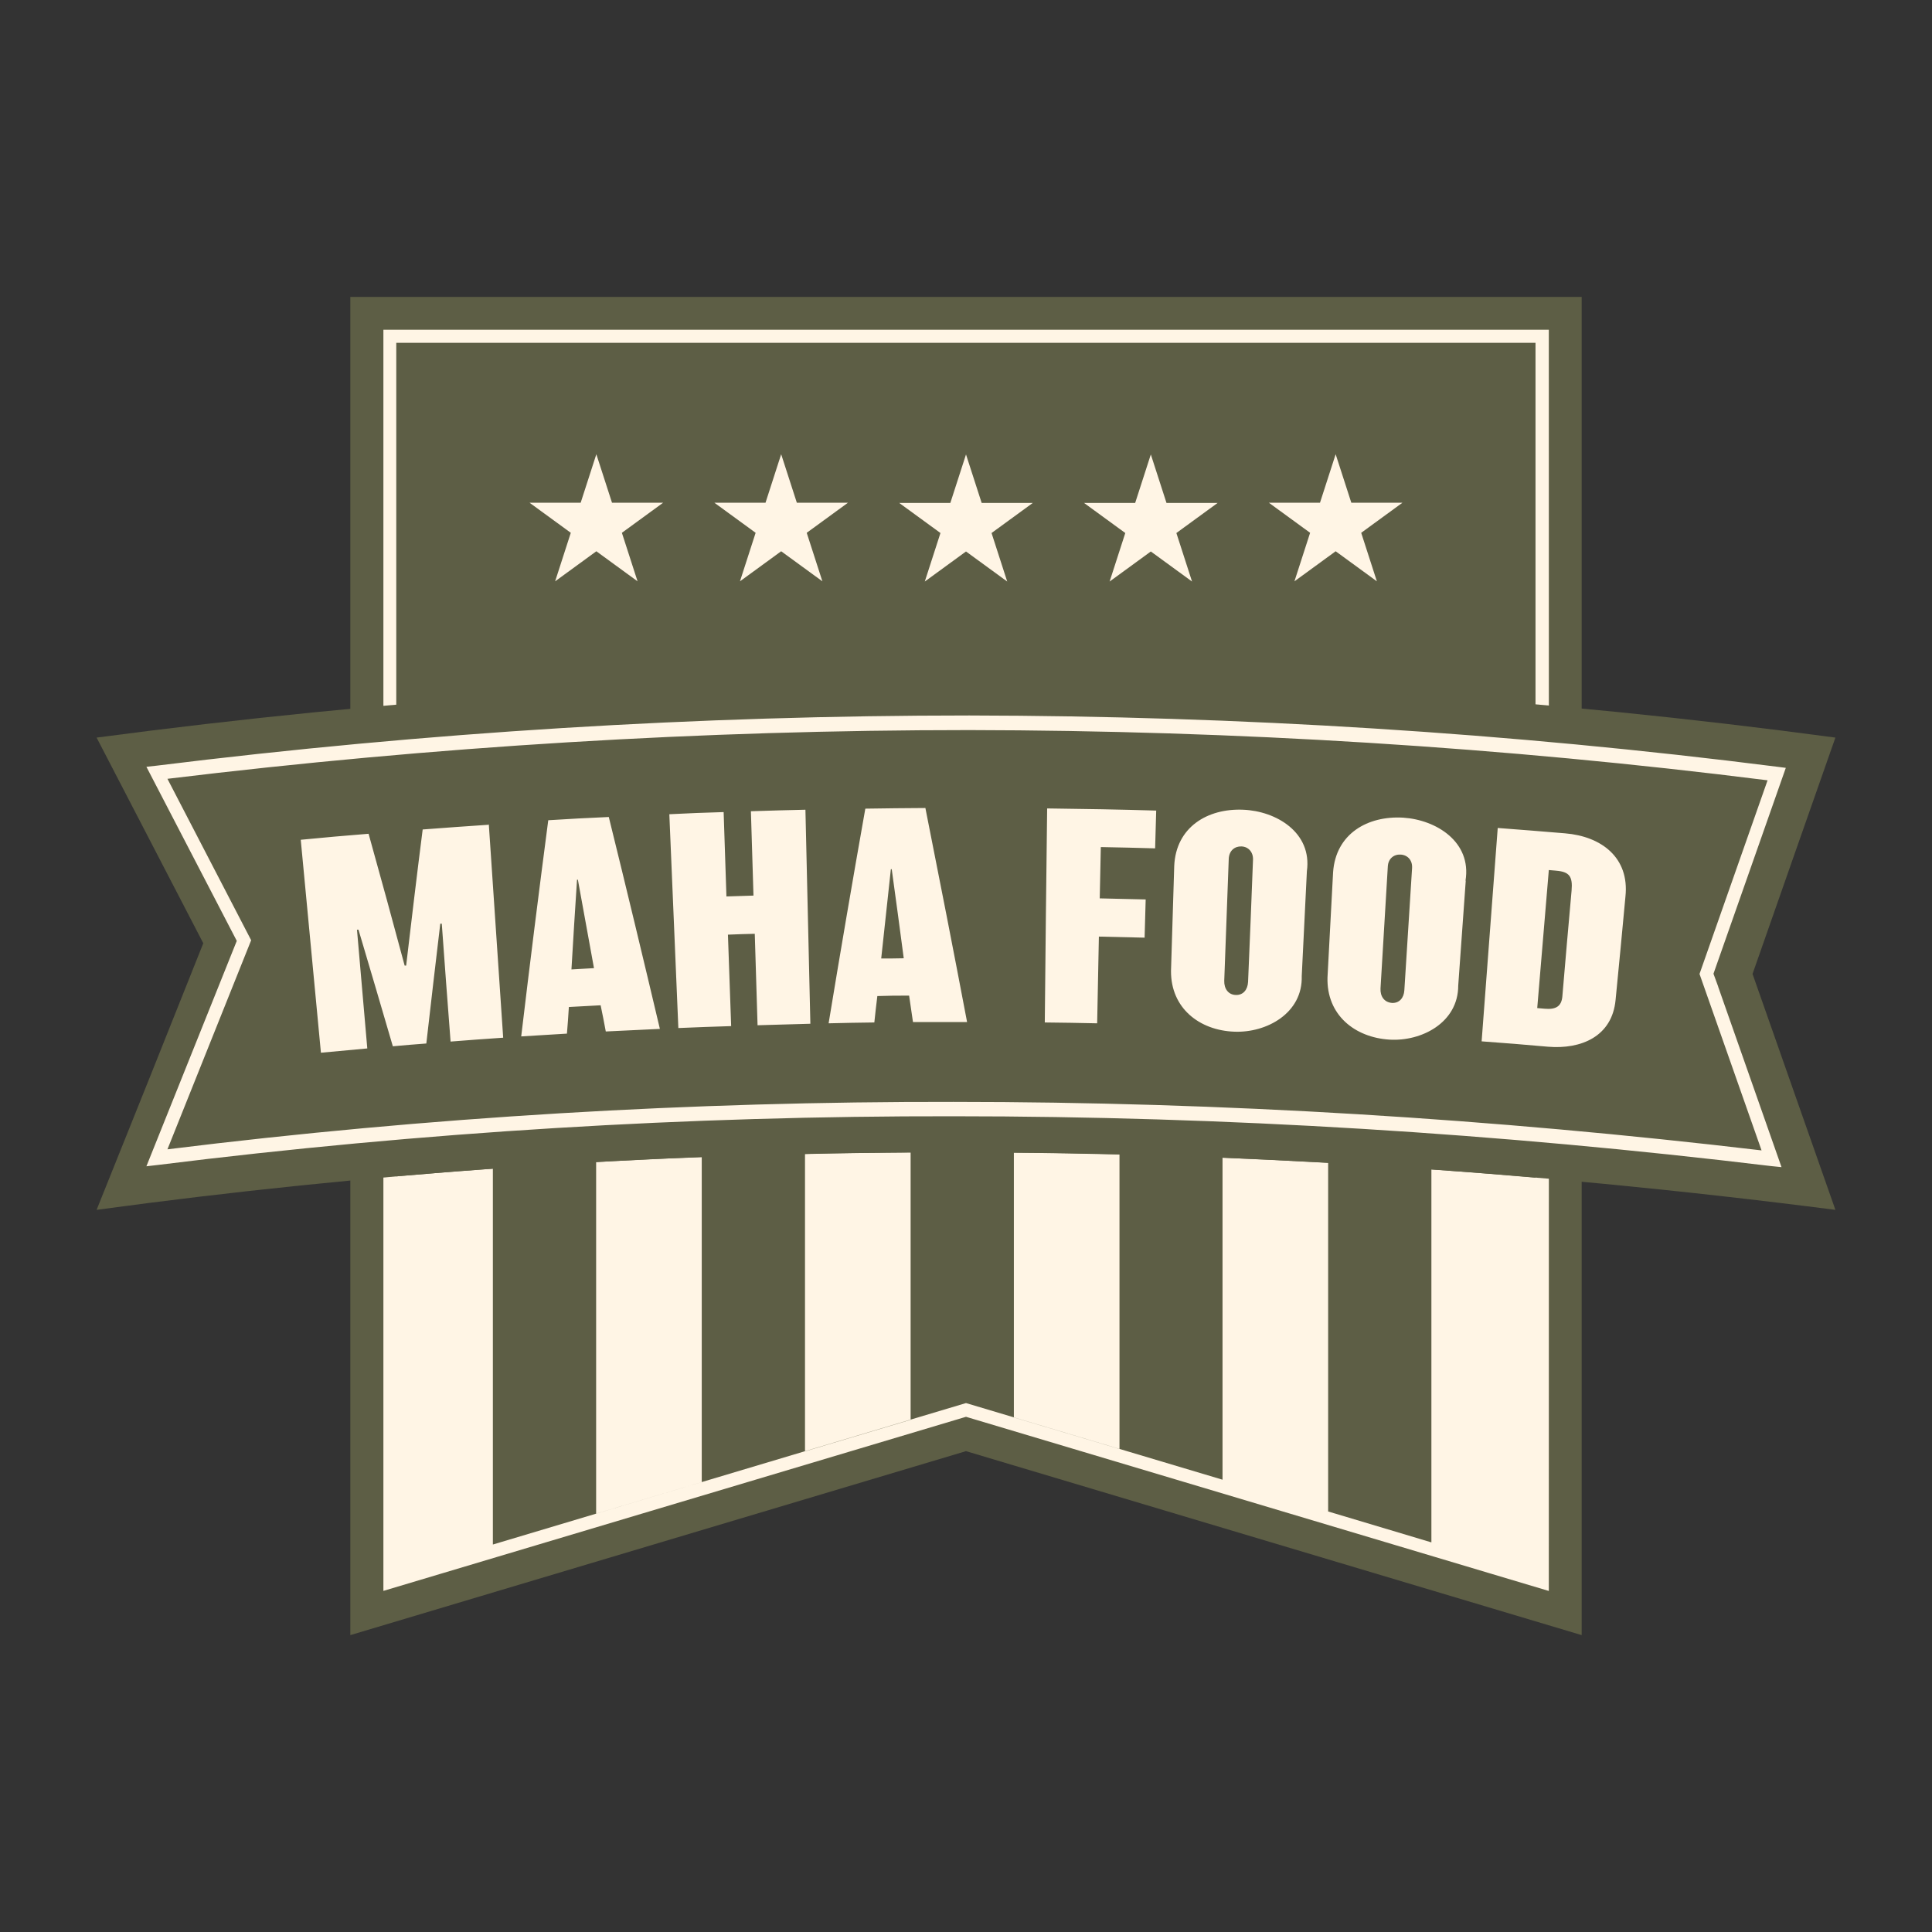 <svg viewBox="0 0 90 90" xmlns="http://www.w3.org/2000/svg" data-name="Layer 1" id="Layer_1">
  <rect x="0" y="0" width="90" height="90" fill="#333333" stroke="none"/>
  <defs>
    <style>
      .cls-1, .cls-2 {
        fill-rule: evenodd;
      }

      .cls-1, .cls-3 {
        fill: #5d5e45;
      }

      .cls-2, .cls-4 {
        fill: #fff5e5;
      }
    </style>
  </defs>
  <polygon points="16.32 54.99 16.32 76.17 45 67.6 73.68 76.17 73.68 55.05 73.68 33.01 73.68 13.83 16.32 13.83 16.32 33.02 16.32 54.99" class="cls-1"></polygon>
  <path d="M23.44,32.43c16.03-1.14,32.06-1.02,48.09.38,0,0,0,0,0,0V15.97H18.46v16.86c1.66-.14,3.32-.28,4.97-.39,0,0,0,0,0,0Z" class="cls-3"></path>
  <path d="M25.86,27.08l.73-2.26-1.92-1.4h2.38l.73-2.26.73,2.26h2.38l-1.92,1.4.73,2.26-1.92-1.4-1.92,1.4ZM60.3,27.08l1.92-1.4,1.92,1.4-.73-2.26,1.92-1.4h-2.38l-.73-2.26-.73,2.26h-2.38l1.92,1.4-.73,2.26ZM37.58,24.82l1.92-1.4h-2.38l-.73-2.26-.73,2.26h-2.38l1.92,1.4-.73,2.26,1.92-1.4,1.92,1.4-.73-2.26ZM56.72,23.43h-2.38l-.73-2.26-.73,2.26h-2.38l1.92,1.4-.73,2.26,1.92-1.4,1.92,1.4-.73-2.26,1.92-1.4ZM48.11,23.43h-2.38l-.73-2.26-.73,2.26h-2.38l1.92,1.4-.73,2.26,1.92-1.4,1.92,1.4-.73-2.26,1.92-1.4ZM72.14,74.11l-27.14-8.11-27.14,8.11V15.36h54.29c0,21.68.01,37.07,0,58.75ZM18.46,73.3l4.41-1.32-4.41,1.32h0ZM45,65.36l11.95,3.57v-15c1.63.07,3.27.15,4.92.24v16.24l4.81,1.44v-17.37c1.61.11,3.23.24,4.85.38V15.97H18.46v38.83c1.49-.13,2.99-.25,4.5-.36v17.51l22.04-6.59ZM68.98,72.53l2.56.76h0l-2.56-.76ZM37.5,67.61l4.92-1.47v-12.45c-1.65.01-3.29.03-4.92.07v13.85ZM27.77,70.51l4.92-1.47v-15.14c-1.65.06-3.29.14-4.92.23v16.38ZM47.23,66.03l4.92,1.47v-13.72c-1.65-.04-3.29-.07-4.92-.08v12.34Z" class="cls-4"></path>
  <path d="M4.5,56.36c25.09-3.42,51.92-3.74,81,0-1.29-3.66-2.57-7.33-3.86-10.99,1.29-3.67,2.57-7.35,3.86-11.01-27-3.63-54-3.58-81,0,1.66,3.2,3.32,6.4,4.97,9.58-1.65,4.15-3.31,8.29-4.97,12.42h0Z" class="cls-1"></path>
  <path d="M22.77,38.39c.22,3.32.45,6.63.67,9.95-.98.07-1.47.1-2.45.18-.14-1.83-.28-3.66-.41-5.49-.03,0-.04,0-.07,0-.22,1.86-.44,3.72-.65,5.58-.62.05-.94.07-1.56.13-.53-1.81-1.06-3.62-1.6-5.43-.03,0-.04,0-.07,0,.16,1.84.32,3.68.48,5.53-.86.08-1.3.12-2.16.2-.31-3.31-.63-6.62-.94-9.92,1.26-.12,1.9-.18,3.16-.28.57,2.04,1.13,4.09,1.68,6.14.03,0,.04,0,.07,0,.25-2.11.5-4.23.77-6.34,1.23-.09,1.84-.14,3.07-.22ZM28.36,38.06c.81,3.28,1.6,6.57,2.38,9.87-1.01.05-1.51.07-2.52.12-.09-.49-.14-.73-.24-1.22-.59.03-.89.05-1.48.08-.03.5-.05.74-.09,1.24-.85.05-1.28.08-2.13.13.4-3.36.82-6.71,1.26-10.07,1.12-.07,1.68-.1,2.8-.15ZM27.67,45.1c-.25-1.37-.5-2.75-.75-4.12-.02,0-.02,0-.04,0-.09,1.39-.18,2.79-.26,4.18.42-.02.63-.04,1.05-.06ZM34.98,37.79c.04,1.31.08,2.62.12,3.93-.5.02-.75.02-1.26.04-.04-1.31-.09-2.62-.13-3.93-1.01.03-1.52.05-2.53.1.14,3.32.28,6.64.42,9.96.98-.04,1.47-.06,2.46-.09-.05-1.42-.1-2.84-.15-4.26.5-.02.75-.03,1.25-.04.04,1.42.09,2.84.13,4.26.98-.03,1.47-.04,2.46-.07-.08-3.32-.15-6.64-.23-9.97-1.01.02-1.52.04-2.53.07ZM60.88,40.58c-.08,1.63-.16,3.26-.24,4.89.05,1.73-1.64,2.65-3.14,2.59-1.62-.06-2.96-1.09-2.95-2.83.05-1.63.1-3.26.15-4.89.08-1.81,1.55-2.69,3.21-2.62,1.54.06,3.22,1.06,2.97,2.86ZM58.37,40.04c.01-.35-.22-.6-.54-.61-.32-.01-.57.2-.59.57-.07,1.9-.14,3.79-.21,5.69-.01.37.19.65.54.66.34.01.55-.24.57-.61.08-1.9.16-3.8.23-5.7ZM48.65,47.63c.98.01,1.47.02,2.46.04.03-1.35.05-2.69.08-4.04.85.02,1.28.03,2.13.05.02-.71.03-1.07.05-1.78-.86-.02-1.28-.03-2.14-.05.02-.95.03-1.43.05-2.39,1.01.02,1.52.03,2.53.06.02-.7.03-1.05.05-1.76-1.69-.05-3.39-.08-5.08-.1-.04,3.32-.08,6.65-.11,9.97ZM68.28,41.03c-.12,1.63-.23,3.25-.35,4.88,0,1.73-1.71,2.61-3.2,2.52-1.62-.1-2.94-1.15-2.89-2.9.09-1.63.17-3.26.26-4.89.12-1.8,1.61-2.65,3.27-2.55,1.54.1,3.19,1.13,2.9,2.93ZM65.78,40.43c.02-.35-.2-.6-.53-.62-.32-.02-.58.19-.6.55-.11,1.89-.23,3.79-.34,5.68-.02.37.17.65.53.68.34.02.56-.23.58-.59.12-1.9.24-3.8.36-5.69ZM43.11,37.65c.66,3.32,1.31,6.64,1.94,9.96-1.01,0-1.51,0-2.52,0-.07-.49-.11-.74-.18-1.23-.59,0-.89,0-1.48.02-.06.49-.09.74-.14,1.23-.85.01-1.28.02-2.13.04.55-3.34,1.12-6.67,1.71-10,1.12-.02,1.68-.02,2.8-.03ZM42.1,44.64c-.18-1.38-.37-2.77-.56-4.15-.02,0-.02,0-.04,0-.15,1.39-.3,2.78-.45,4.16.42,0,.63,0,1.05-.01ZM75.72,41.76c-.15,1.61-.3,3.21-.46,4.82-.16,1.7-1.6,2.31-3.15,2.18-1.24-.11-1.86-.16-3.09-.25.25-3.31.5-6.63.75-9.94,1.25.09,1.88.15,3.14.25,1.69.14,3,1.13,2.81,2.94ZM72.5,40.56c-.14-.01-.21-.02-.35-.03-.18,2.14-.36,4.29-.54,6.43.14.01.21.02.34.03.54.05.79-.12.83-.57.14-1.64.28-3.28.43-4.93.06-.67-.11-.88-.72-.93ZM80.04,45.97l2.95,8.4-.49-.05c-12.69-1.53-25.4-2.32-38.09-2.32-12.36-.02-24.73.73-37.07,2.27l-.52.06,4.21-10.5-4.21-8.11.46-.05c12.59-1.56,25.24-2.34,37.87-2.34,12.57.02,25.14.8,37.65,2.39l.39.05-3.37,9.59.22.6ZM82.06,53.59l-2.89-8.22,3.17-9.02c-12.37-1.56-24.79-2.32-37.19-2.34-12.46,0-24.92.76-37.35,2.27l3.9,7.52c-1.3,3.25-2.6,6.49-3.9,9.74,12.18-1.51,24.4-2.23,36.61-2.21,12.56,0,25.12.78,37.65,2.26Z" class="cls-2"></path>
</svg>